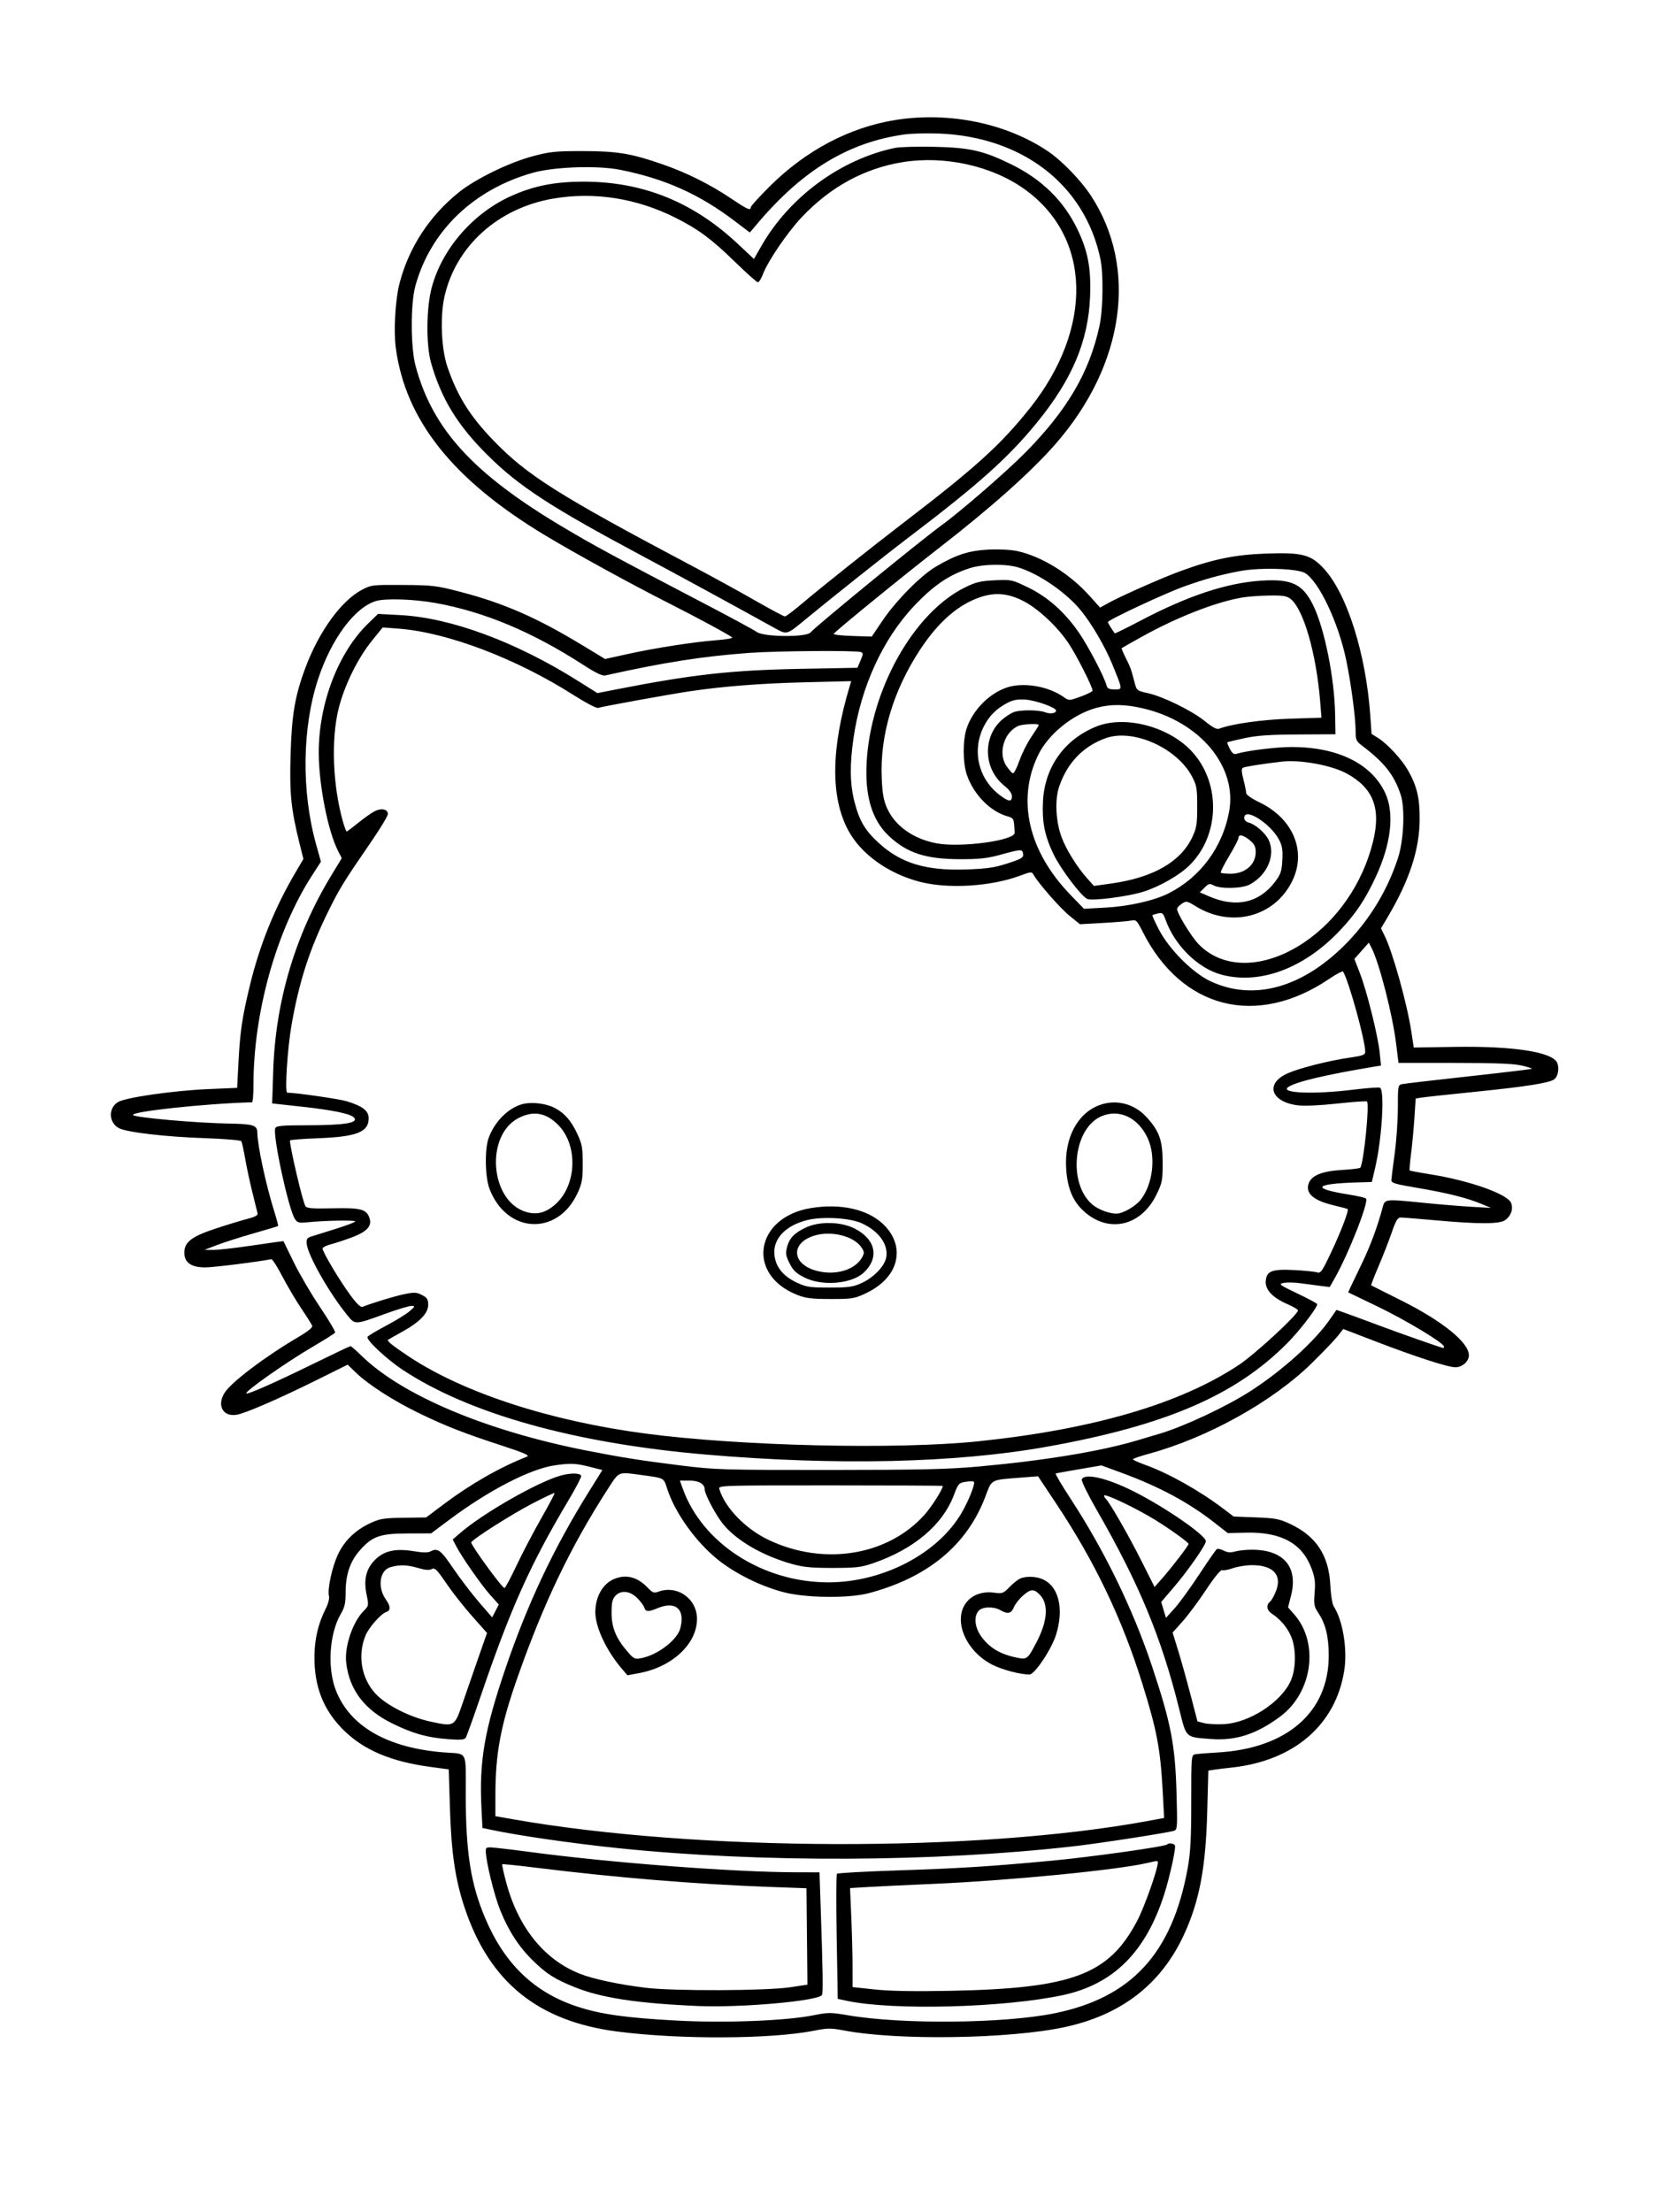 <svg xmlns="http://www.w3.org/2000/svg" width="864" height="1152" viewBox="0 0 864 1152" version="1.1">
	<path d="M 466.500 62.462 C 442.521 66.252, 419.639 78.325, 400.750 97.155 C 395.387 102.501, 391 107.353, 391 107.937 C 391 109.856, 389.233 109.071, 380.814 103.408 C 369.899 96.066, 357.676 89.960, 345.207 85.620 C 328.809 79.912, 321.487 78.694, 303.500 78.682 C 289.305 78.672, 286.372 78.972, 277.500 81.340 C 265.124 84.644, 247.659 93.159, 239 100.112 C 223.598 112.478, 212.867 128.962, 208.043 147.664 C 205.880 156.052, 204.947 172.129, 206.110 181 C 211.038 218.608, 235.729 249.724, 283.500 278.531 C 299.182 287.988, 328.202 303.926, 348 313.956 C 363.426 321.771, 379.975 330.715, 381.303 331.955 C 381.744 332.368, 378.144 333.005, 373.303 333.372 C 361.482 334.267, 341.095 337.435, 326.818 340.594 L 315.135 343.180 302.818 335.719 C 279.555 321.630, 262.333 314.103, 240 308.266 C 227.349 304.960, 225.462 304.730, 210 304.619 C 193.937 304.503, 193.366 304.571, 188.438 307.172 C 177.780 312.797, 166.225 328.685, 159.193 347.384 C 153.593 362.276, 151.911 372.125, 151.317 393.500 C 150.763 413.487, 151.582 421.448, 156.044 439.405 L 158.009 447.309 153.540 454.932 C 142.941 473.011, 135.159 492.374, 130.138 513.162 C 126.124 529.780, 125.038 537.072, 124.206 553 L 123.500 566.500 108.408 567.148 C 90.370 567.923, 65.679 571.455, 61.537 573.854 C 56.275 576.900, 56.542 584.677, 62.005 587.503 C 66.203 589.674, 86.268 592.001, 106.789 592.696 C 116.848 593.038, 125.346 593.752, 125.675 594.283 C 126.004 594.815, 126.902 598.878, 127.672 603.314 C 128.441 607.749, 130.139 615.680, 131.444 620.939 C 132.750 626.197, 133.971 631.128, 134.159 631.895 C 134.392 632.849, 132.757 633.733, 129 634.687 C 125.975 635.455, 118.555 637.713, 112.511 639.704 C 99.757 643.906, 96 646.784, 96 652.350 C 96 657.472, 99.602 660.002, 106.885 659.995 C 111.200 659.990, 134.613 657.071, 141.268 655.707 C 141.824 655.593, 144.404 659.591, 147.002 664.592 C 149.600 669.592, 154.052 677.131, 156.895 681.345 C 159.739 685.559, 162.299 689.615, 162.584 690.359 C 162.921 691.236, 160.538 693.218, 155.802 696.002 C 137.959 706.488, 120.276 719.860, 116.875 725.437 C 112.860 732.021, 116.185 737.890, 123.269 736.724 C 127.791 735.980, 145.570 728.270, 164.776 718.724 L 181.052 710.635 185.276 714.719 C 191.837 721.063, 205.114 729.579, 218.558 736.067 C 232.548 742.818, 241.459 746.291, 262 752.998 C 272.977 756.582, 276.014 757.923, 274.500 758.517 C 260.408 764.044, 245.248 772.699, 231.207 783.233 L 221.914 790.205 210.207 790.365 C 199.863 790.506, 197.846 790.830, 192.880 793.147 C 185.073 796.791, 179.498 802.170, 176.063 809.373 C 172.967 815.866, 170.413 827.646, 171.336 831.176 C 171.654 832.393, 170.890 835.257, 169.532 837.937 C 165.772 845.357, 163.877 853.340, 163.765 862.231 C 163.564 878.248, 168.388 890.534, 178.982 900.982 C 189.536 911.390, 203.685 917.361, 224.377 920.138 L 233.704 921.390 234.341 941.945 C 235.057 965.022, 237.098 978.785, 241.976 993.427 C 254.861 1032.105, 280.101 1052.573, 321.500 1057.917 C 354.144 1062.130, 401.796 1061.905, 424.181 1057.432 C 431.016 1056.066, 432.722 1056.060, 439.681 1057.378 C 467.592 1062.667, 525.901 1061.768, 554.500 1055.608 C 584.073 1049.237, 604.689 1033.270, 616.585 1007.522 C 624.618 990.135, 627.929 972.724, 628.707 943.768 L 629.290 922.036 632.395 921.560 C 634.103 921.298, 638.162 920.798, 641.415 920.449 C 673.917 916.962, 695.697 898.173, 700.095 869.827 C 701.805 858.802, 699.325 843.724, 694.620 836.543 C 693.846 835.361, 693.081 830.637, 692.830 825.489 C 692.079 810.042, 685.519 799.998, 672.037 793.654 C 666.291 790.950, 664.295 790.563, 654.037 790.171 L 642.500 789.730 637 785.567 C 624.545 776.139, 608.532 767.164, 596.403 762.814 C 592.881 761.551, 590 760.247, 590 759.916 C 590 759.585, 593.712 758.301, 598.250 757.063 C 629.004 748.674, 662.665 729.958, 683.181 709.842 C 688.982 704.154, 695.043 697.828, 696.648 695.785 L 699.567 692.069 716.184 698.452 C 737.192 706.523, 754.091 712, 757.982 712 C 761.553 712, 765.002 708.927, 764.996 705.750 C 764.985 698.999, 750.996 687.750, 729.049 676.843 C 721.047 672.866, 714.337 669.499, 714.138 669.361 C 713.939 669.223, 715.635 664.776, 717.907 659.479 C 720.179 654.182, 723.267 646.283, 724.769 641.925 C 726.961 635.565, 727.895 634.003, 729.500 634.013 C 730.600 634.019, 738.925 634.689, 748 635.500 C 770.222 637.487, 780.903 637.457, 783.841 635.399 C 786.920 633.242, 788.191 629.632, 786.986 626.463 C 785.211 621.795, 765.209 614.724, 744.519 611.451 C 739.030 610.582, 734.371 609.705, 734.167 609.500 C 733.962 609.296, 734.278 605.387, 734.868 600.814 C 735.458 596.241, 736.243 587.896, 736.612 582.269 L 737.283 572.037 740.392 571.549 C 742.101 571.280, 754.975 569.894, 769 568.469 C 795.147 565.811, 807.237 563.878, 809.512 561.990 C 811.417 560.409, 812.136 556.489, 811.047 553.624 C 808.853 547.852, 788.579 544.654, 757.384 545.159 L 736.268 545.500 735.066 537.500 C 732.836 522.666, 725.277 495.594, 720.960 486.983 L 719.197 483.465 722.743 477.483 C 733.953 458.570, 739.217 442.566, 739.348 427 C 739.443 415.602, 737.958 409.314, 733.207 401.015 C 730.005 395.420, 722.648 387.456, 717.904 384.449 L 714.307 382.169 713.631 372.553 C 711.382 340.554, 701.590 309.432, 689.648 296.323 C 682.756 288.757, 678.223 287.567, 659.049 288.288 C 642.964 288.893, 631.828 291.177, 615 297.319 C 605.076 300.942, 583.226 310.622, 576.716 314.281 L 572.931 316.407 567.423 310.267 C 557.135 298.798, 542.665 289.822, 529.899 286.991 C 526.594 286.258, 520.445 285.931, 514.899 286.194 C 504.655 286.679, 497.852 288.884, 487.277 295.145 C 479.557 299.716, 466.711 312.712, 459.743 323 L 453.985 331.500 443.932 331.182 C 438.403 331.008, 434.018 330.512, 434.189 330.080 C 434.618 328.997, 470.261 299.923, 488.500 285.778 C 516.177 264.314, 537.002 245.745, 549.729 231.185 C 585.684 190.047, 592.846 139.385, 568.031 101.710 C 562.855 93.851, 553.010 83.679, 545.966 78.911 C 524.272 64.228, 494.422 58.049, 466.500 62.462 M 470.955 70.030 C 442.106 74.069, 418.273 88.426, 394.997 115.787 L 390.500 121.073 382.500 115.008 C 364.136 101.085, 346.260 93.091, 323.106 88.445 C 311.273 86.070, 288.702 86.826, 277.500 89.971 C 246.606 98.645, 224.098 120.353, 216.297 149 C 213.772 158.275, 213.834 180.863, 216.413 190.500 C 225.230 223.457, 246.388 246.626, 293 274.367 C 309.557 284.220, 318.476 289.041, 370 315.986 C 381.825 322.170, 392.694 328.078, 394.154 329.115 C 397.880 331.761, 419.980 331.938, 422.128 329.339 C 424.725 326.197, 479.372 281.507, 490.512 273.414 C 500.570 266.109, 524.492 245.321, 534.242 235.414 C 555.961 213.345, 567.414 193.716, 572.617 169.639 C 574.476 161.036, 574.724 142.644, 573.085 134.843 C 564.964 96.179, 532.504 71.108, 488.500 69.512 C 482.450 69.293, 474.555 69.526, 470.955 70.030 M 466.069 77.026 C 437.764 82.976, 411.102 102.573, 396.472 128.179 L 392.656 134.858 384.104 126.857 C 360.868 105.117, 334.783 94.613, 304 94.600 C 288.946 94.593, 277.952 96.771, 266.154 102.097 C 246.285 111.066, 230.276 129.514, 224.845 149.700 C 221.995 160.293, 221.828 179.623, 224.507 189 C 229.853 207.717, 238.317 221.532, 253.913 237 C 270.434 253.386, 286.783 264.027, 335 289.775 C 354.075 299.962, 383.385 315.933, 403.713 327.216 C 409.737 330.561, 409.836 330.534, 418.723 323.174 C 431.203 312.839, 461.122 289.039, 472.369 280.500 C 509.967 251.954, 525.254 238.265, 540.488 219.500 C 558.452 197.374, 566.797 177.443, 567.704 154.500 C 568.286 139.786, 566.620 130.865, 561.169 119.500 C 553.996 104.547, 542.574 93.343, 526.500 85.494 C 512.056 78.440, 505.066 76.859, 486.500 76.449 C 477.700 76.254, 468.506 76.514, 466.069 77.026 M 469.964 84.462 C 450.029 87.718, 432.386 97.367, 417.486 113.162 C 410.128 120.962, 399.978 135.872, 397.360 142.728 C 396.463 145.077, 395.265 147, 394.699 147 C 394.132 147, 388.681 142.136, 382.585 136.191 C 370.612 124.515, 363.704 119.389, 352 113.494 C 331.511 103.174, 309.351 99.718, 287.790 103.477 C 259.203 108.463, 237.285 128.352, 231.443 154.610 C 229.129 165.013, 229.847 181.816, 232.999 191 C 238.261 206.334, 244.668 216.595, 256.923 229.318 C 274.458 247.523, 290.808 257.843, 361 295.009 C 370.625 300.105, 385.074 308.038, 393.109 312.637 C 401.143 317.237, 408.189 321, 408.766 321 C 409.342 321, 413.343 318, 417.657 314.333 C 427.273 306.158, 454.192 284.724, 470.868 271.964 C 507.933 243.603, 521.281 231.504, 536.273 212.681 C 569.618 170.812, 568.468 123.415, 533.500 98.463 C 516.471 86.311, 491.854 80.886, 469.964 84.462 M 505 295.882 C 494.208 299.365, 486.108 304.878, 475.968 315.642 C 459.718 332.891, 448.325 357.804, 444.478 384.500 C 442.476 398.392, 442.632 408.241, 445.001 417.504 C 447.543 427.442, 450.474 432.404, 457.714 439.025 C 469.237 449.564, 482.312 453.503, 503.311 452.764 C 514.097 452.384, 518.014 451.805, 524.811 449.587 C 532.136 447.196, 533.086 446.615, 532.811 444.687 C 532.439 442.081, 531.964 442.098, 521 445.107 C 514.169 446.982, 510.046 447.435, 500 447.418 C 482.153 447.388, 472.438 444.231, 462.987 435.392 C 454.169 427.143, 450.375 414.635, 451.342 397 C 453.427 358.972, 475.886 319.027, 502.566 305.893 C 508.204 303.117, 510.621 302.538, 518.054 302.183 C 526.709 301.769, 527.011 301.834, 535.419 305.904 C 545.629 310.845, 554.460 318.686, 561.841 329.364 C 566.720 336.422, 575.079 352.372, 576.255 356.866 C 576.696 358.554, 577.577 359, 580.474 359 C 584.749 359, 584.790 359.455, 579.308 346 C 575.583 336.856, 568.801 325.199, 563.064 318.076 C 555.490 308.675, 541.113 298.759, 530.297 295.477 C 523.791 293.503, 511.776 293.696, 505 295.882 M 645.500 297.426 C 635.132 299.416, 626.946 301.693, 616.254 305.564 C 606.230 309.192, 577 322.874, 577 323.938 C 577 324.424, 578.785 327.366, 580.564 329.812 C 580.688 329.983, 586.800 326.970, 594.145 323.116 C 618.797 310.181, 638.928 303.527, 656.896 302.375 C 672.743 301.359, 678.491 304.107, 683.951 315.312 C 689.877 327.471, 695.027 353.305, 695.338 372.431 L 695.500 382.362 676 382.470 C 661.081 382.552, 654.503 383.012, 648 384.427 C 643.325 385.444, 639.354 386.397, 639.176 386.545 C 638.998 386.693, 639.584 388.229, 640.478 389.958 C 641.603 392.134, 642.627 392.942, 643.802 392.582 C 649.311 390.895, 664.585 389, 672.673 389 C 696.687 389, 714.341 397.690, 721.433 413 C 726.315 423.541, 724.507 439.444, 716.464 456.698 C 710.878 468.680, 706.062 475.850, 697.614 484.758 C 679.045 504.338, 656.100 512.863, 636.214 507.569 C 623.897 504.290, 611.768 492.361, 606.941 478.779 C 605.775 475.495, 605.318 475.130, 603.060 475.669 C 601.652 476.006, 600.346 476.410, 600.157 476.567 C 599.968 476.724, 601.522 480.149, 603.610 484.176 C 608.848 494.282, 621.055 506.536, 630.209 510.880 C 653.106 521.744, 679.253 514.216, 702.249 490.138 C 713.912 477.926, 722.823 462.964, 728.079 446.767 C 731.082 437.512, 731.797 420.941, 729.497 413.911 C 726.168 403.735, 721.008 397.122, 709.750 388.601 C 706.262 385.961, 706 385.399, 706 380.568 C 706 373.762, 703.586 355.643, 701.082 343.651 C 696.996 324.083, 686.897 302.780, 679.635 298.408 C 675.612 295.986, 655.952 295.421, 645.500 297.426 M 510.762 310.883 C 499.085 314.736, 488.629 323.855, 479.004 338.582 C 465.133 359.806, 458.272 382.853, 459.193 405.130 C 459.523 413.099, 460.155 416.710, 461.924 420.727 C 466.028 430.044, 475.592 436.861, 487.783 439.157 C 500.344 441.523, 528.621 437.689, 528.417 433.648 C 528.024 425.893, 528.135 426.121, 524.201 424.942 C 515.447 422.319, 506.964 413.517, 503.539 403.500 C 501.379 397.186, 501.340 385.476, 503.456 379.214 C 506.680 369.675, 515.260 361.015, 524.500 357.972 C 533.102 355.139, 546.081 357.361, 554.042 363.030 C 556.725 364.941, 556.797 364.938, 562.873 362.728 C 566.242 361.503, 568.999 360.116, 568.999 359.647 C 569.001 357.683, 560.732 341.365, 556.535 335.052 C 550.707 326.286, 540.567 316.820, 532.810 312.904 C 525.015 308.969, 518.399 308.363, 510.762 310.883 M 647.102 311.130 C 633.367 313.410, 613.076 321.331, 594.500 331.665 C 589 334.724, 584.357 337.357, 584.183 337.514 C 584.008 337.672, 584.963 339.983, 586.303 342.651 C 588.790 347.598, 589.092 348.440, 590.936 355.590 C 591.957 359.549, 592.175 359.720, 597.745 360.944 C 605.752 362.704, 620.822 370.104, 627.536 375.572 C 631.303 378.641, 633.711 379.940, 634.830 379.507 C 641.397 376.967, 657.190 374.729, 671.857 374.259 L 688.214 373.734 687.518 365.117 C 685.513 340.290, 678.837 317.163, 672.159 311.910 C 670.162 310.340, 668.198 310.021, 661.115 310.117 C 656.377 310.181, 650.071 310.637, 647.102 311.130 M 195.764 312.996 C 184.677 316.334, 172.461 332.871, 165.602 353.825 C 157.335 379.084, 156.948 412.172, 164.600 439.610 L 167.141 448.719 162.653 455.658 C 143.911 484.629, 132 527.159, 132 565.106 C 132 569.998, 131.662 574.009, 131.250 574.019 C 107.065 574.638, 67.556 578.889, 69.347 580.680 C 70.685 582.018, 102.756 584.844, 119.500 585.100 C 131.790 585.288, 133.995 585.990, 134.015 589.718 C 134.052 596.420, 138.511 617.111, 142.987 631.347 C 144.171 635.112, 144.996 638.310, 144.820 638.453 C 144.644 638.595, 138.797 640.345, 131.826 642.341 C 124.855 644.337, 116.305 647.071, 112.826 648.415 L 106.500 650.861 111 650.904 C 113.475 650.928, 122.700 649.877, 131.500 648.568 C 140.300 647.259, 147.555 646.258, 147.622 646.344 C 147.689 646.430, 150.090 651.342, 152.958 657.261 C 155.826 663.179, 161.968 673.669, 166.607 680.572 C 171.246 687.475, 174.813 693.494, 174.532 693.948 C 174.252 694.401, 169.180 697.611, 163.261 701.081 C 148.827 709.543, 127.319 724.652, 128.304 725.637 C 128.937 726.270, 143.752 719.717, 162.705 710.420 C 173.267 705.239, 182.196 701, 182.546 701 C 182.896 701, 185.448 703.218, 188.217 705.930 C 209.326 726.600, 253.185 745.092, 305.500 755.379 C 323.759 758.970, 333.773 760.550, 355 763.192 C 372.434 765.361, 376.871 765.492, 432 765.466 C 479.972 765.443, 494.009 765.118, 510 763.657 C 544.533 760.503, 573.304 755.740, 592.500 750.001 C 596.350 748.850, 601.525 747.309, 604 746.578 C 616.636 742.844, 638.982 732.343, 651.433 724.289 C 668.180 713.455, 684.858 698.340, 692.790 686.807 L 696.018 682.114 701.259 683.972 C 704.141 684.995, 712.125 687.939, 719 690.515 C 729.693 694.522, 750.974 701.982, 751.750 701.996 C 751.888 701.998, 752 701.637, 752 701.193 C 752 699.411, 732.283 687.511, 717.652 680.463 L 702.107 672.974 703.376 670.237 C 704.074 668.732, 706.712 663.225, 709.239 658 C 713.580 649.024, 717.382 638.810, 719.940 629.250 C 721.293 624.192, 720.571 624.284, 742.121 626.436 C 750.029 627.226, 761 628.128, 766.500 628.441 L 776.500 629.010 771.583 626.956 C 764.027 623.800, 753.795 621.229, 738.473 618.638 C 726.170 616.558, 724.514 616.050, 724.617 614.388 C 724.681 613.349, 725.469 607.119, 726.367 600.542 C 727.265 593.964, 728 583.285, 728 576.811 C 728 565.414, 728.072 565.022, 730.250 564.547 C 731.488 564.277, 747.101 562.455, 764.947 560.497 C 782.793 558.540, 797.567 556.767, 797.777 556.557 C 797.987 556.347, 795.535 555.573, 792.329 554.837 C 788.179 553.885, 778.124 553.500, 757.416 553.500 L 728.332 553.500 727.097 543.500 C 725.219 528.303, 718.356 501.531, 714.328 493.687 L 712.884 490.874 709.118 495.117 L 705.353 499.359 708.214 506.725 C 711.839 516.061, 717.665 539.441, 718.546 548.184 L 719.219 554.868 715.359 555.513 C 690.189 559.721, 675.174 563.275, 671 566.015 C 666.078 569.247, 683.989 570.009, 704.739 567.451 C 711.649 566.599, 717.910 566.135, 718.652 566.420 C 721.237 567.412, 719.738 592.884, 716.205 608 L 714.452 615.500 706.976 615.733 C 684.127 616.445, 682.568 618.887, 702.892 622.132 C 707.077 622.800, 710.903 623.694, 711.395 624.118 C 713.093 625.582, 702.320 652.997, 694.993 665.859 L 692.509 670.218 687.505 669.593 C 684.752 669.250, 680.025 668.625, 677 668.205 C 673.975 667.785, 670.150 667.726, 668.500 668.074 C 665.707 668.664, 666.206 669.045, 675.746 673.604 C 681.382 676.297, 685.995 678.786, 685.996 679.136 C 686.007 680.996, 677.136 692.593, 670.695 699.139 C 643.756 726.519, 607.193 742.305, 545 753.410 C 497.571 761.878, 435.665 763.287, 367.500 757.450 C 299.391 751.617, 244.200 736.178, 209.680 713.302 C 201.230 707.703, 190.497 697.623, 191.411 696.145 C 191.762 695.575, 196.089 692.980, 201.025 690.378 C 205.961 687.775, 211.463 684.394, 213.250 682.863 C 216.238 680.306, 216.323 680.078, 214.304 680.041 C 213.096 680.018, 207.021 681.846, 200.804 684.101 C 184.610 689.977, 185.027 689.961, 180.836 684.836 C 171.485 673.400, 160.154 653.426, 159.717 647.609 C 159.544 645.307, 160.009 644.559, 162 643.935 C 163.375 643.504, 169.113 641.713, 174.750 639.956 C 180.387 638.199, 185 636.437, 185 636.042 C 185 635.292, 169.320 635.573, 160.277 636.485 C 155.630 636.953, 154.888 636.758, 153.553 634.721 C 150.254 629.687, 141.937 591.213, 143.351 587.528 C 143.843 586.245, 146.550 585.996, 160.219 585.976 C 179.791 585.947, 187.095 584.695, 184.256 581.856 C 182.338 579.938, 173.051 578.033, 157.119 576.289 L 141.738 574.605 142.293 557.553 C 143.473 521.336, 153.775 486.767, 172.645 455.700 L 177.990 446.901 176.012 443.023 C 170.743 432.695, 165.999 408.455, 166.001 391.872 C 166.005 366.219, 176.158 339.763, 191.820 324.594 L 196.885 319.689 208.692 320.324 C 234.896 321.735, 268.646 334.237, 300.814 354.450 L 311.129 360.931 320.814 359.031 C 360.515 351.244, 380.801 348.981, 417.022 348.299 L 446.545 347.744 448.169 343.939 C 449.588 340.617, 449.607 340.063, 448.315 339.567 C 445.856 338.624, 404.429 338.936, 390 340.007 C 365.654 341.814, 345.914 344.911, 315.266 351.730 C 313.695 352.079, 310.284 350.450, 303.766 346.238 C 277.085 328.994, 252.248 318.590, 226.842 314.015 C 215.505 311.974, 200.764 311.490, 195.764 312.996 M 193.658 333.719 C 186.322 342.798, 179.463 356.722, 176.424 368.703 C 172.361 384.717, 173.241 408.875, 178.573 427.750 C 179.388 430.637, 180.275 433, 180.542 433 C 180.809 433, 183.506 430.982, 186.534 428.515 C 189.563 426.049, 193.404 423.325, 195.070 422.464 C 198.584 420.647, 202 421.354, 202 423.898 C 202 424.868, 198.318 431.025, 193.817 437.581 C 178.875 459.346, 176.979 462.414, 171.005 474.500 C 161.262 494.209, 155.835 510.948, 151.875 533.500 C 149.681 545.999, 148.208 569, 149.602 569 C 153.938 569, 176.559 572.261, 180.500 573.454 C 188.812 575.971, 192 578.426, 192 582.311 C 192 589.510, 185.829 591.959, 165.750 592.727 C 157.637 593.037, 151 593.563, 151 593.895 C 151.001 597.573, 157.522 625.324, 159.010 627.983 C 159.715 629.243, 162.108 629.451, 173.179 629.212 C 187.861 628.895, 190.804 629.658, 192.399 634.194 C 193.874 638.387, 191.188 641.379, 183.296 644.337 C 179.558 645.737, 174.588 647.377, 172.250 647.980 C 169.912 648.583, 168 649.578, 168 650.190 C 168 651.938, 176.617 666.433, 182.227 674.121 C 185.682 678.857, 187.789 680.911, 188.795 680.525 C 194.820 678.213, 205.494 674.976, 210.510 673.940 C 215.768 672.854, 216.923 672.909, 219.759 674.375 C 222.461 675.773, 223 676.624, 223 679.492 C 223 683.922, 218.557 688.493, 209.285 693.601 C 205.553 695.657, 202.282 697.518, 202.015 697.738 C 201.374 698.265, 205.039 701.169, 213 706.442 C 241.525 725.337, 286.481 739.967, 336.167 746.523 C 385.739 753.064, 467.028 754.952, 509.500 750.549 C 569.327 744.347, 614.988 730.940, 645.382 710.648 C 653.748 705.063, 676.024 684.487, 675.983 682.382 C 675.974 681.897, 673.551 680.455, 670.599 679.177 C 662.788 675.798, 658.821 671.596, 659.200 667.105 C 659.644 661.836, 662.357 660.786, 674 661.376 C 679.225 661.641, 684.518 662.169, 685.763 662.549 C 687.841 663.184, 688.461 662.315, 693.387 651.870 C 698.479 641.075, 702.616 630.189, 701.852 629.598 C 701.658 629.449, 698.350 628.573, 694.500 627.653 C 684.034 625.152, 679.777 621.424, 681.544 616.303 C 683.002 612.076, 688.585 609.830, 699.130 609.228 C 704.039 608.948, 708.238 608.423, 708.462 608.062 C 710.281 605.118, 713.305 574.972, 711.920 573.587 C 711.624 573.291, 704.658 573.780, 696.441 574.675 C 687.457 575.654, 679.281 576.023, 675.934 575.602 C 661.628 573.802, 658.669 564.113, 670.814 558.839 C 677.049 556.132, 692.069 552.336, 702.536 550.823 C 709.807 549.772, 711 549.327, 711 547.670 C 711 541.727, 702.443 510.761, 699.472 505.955 C 699.209 505.530, 695.958 507.234, 692.247 509.742 C 654.422 535.305, 615.378 525.423, 595.070 485.146 C 592.117 479.289, 591.656 478.837, 589.183 479.369 C 587.707 479.685, 581.084 480.247, 574.463 480.616 L 562.427 481.287 556.963 476.845 C 552.056 472.855, 540.750 459.950, 538.253 455.487 C 537.341 453.857, 536.926 453.884, 531.471 455.925 C 516.111 461.672, 493.711 463.043, 478.864 459.145 C 462.391 454.820, 448.294 444.641, 441.719 432.325 C 432.466 414.991, 432.758 389.689, 442.588 357.101 L 443.311 354.703 418.905 355.306 C 396.020 355.871, 376.484 357.407, 359 360.016 C 348.380 361.600, 313.194 367.988, 311.495 368.640 C 310.714 368.940, 304.996 365.950, 298.788 361.995 C 268.887 342.949, 233.053 329.322, 207.755 327.378 L 199.306 326.728 193.658 333.719 M 524.500 366.100 C 518.849 369.102, 515.188 372.765, 512.423 378.184 C 506.030 390.714, 509.432 405.540, 520.649 414.030 C 525.331 417.574, 527 417.741, 527 414.667 C 527 413.148, 525.604 411.213, 522.994 409.115 C 512.031 400.305, 511.618 383.389, 522.150 374.527 C 523.930 373.029, 526.517 371.374, 527.898 370.848 C 531.265 369.569, 540.839 369.597, 544.241 370.897 C 546.974 371.941, 550 371.478, 550 370.016 C 550 368.449, 539.322 364.644, 534 364.315 C 529.838 364.058, 527.527 364.492, 524.500 366.100 M 571.105 368.583 C 558.803 371.891, 545.939 382.285, 540.672 393.174 C 529.395 416.487, 535.544 443.224, 557.389 465.871 L 564.500 473.242 575.500 472.654 C 587.758 471.999, 600.933 469.041, 608.500 465.246 C 625.056 456.943, 636.689 441.272, 640.121 422.649 C 644.421 399.311, 625.183 376.048, 595.747 368.991 C 586.118 366.683, 578.631 366.558, 571.105 368.583 M 570.723 378.423 C 554.172 385.229, 544.042 399.557, 543.175 417.386 C 542.652 428.128, 544.037 435.085, 548.615 444.719 C 552.170 452.201, 562.710 466.239, 566.157 468.084 C 568.470 469.322, 587.400 466.906, 595.500 464.339 C 604.070 461.622, 614.288 455.755, 619.561 450.522 C 635.069 435.135, 635.915 408.728, 621.433 392.112 C 609.594 378.529, 585.972 372.152, 570.723 378.423 M 530.500 377.959 C 522.936 381.109, 519.577 392.215, 524.161 398.923 C 525.447 400.806, 526.951 402.493, 527.503 402.674 C 528.055 402.854, 529.561 399.964, 530.851 396.251 C 532.140 392.538, 534.951 386.918, 537.098 383.761 C 539.244 380.605, 541 377.793, 541 377.511 C 541 376.692, 532.693 377.046, 530.500 377.959 M 575.844 384.394 C 564.044 388.609, 555.647 397.417, 551.521 409.906 C 549.268 416.727, 549.878 428.038, 552.936 436.146 C 555.358 442.568, 561.024 451.651, 566.207 457.420 L 569.729 461.341 578.614 460.104 C 600.447 457.066, 614.852 448.856, 620.909 436 C 623.183 431.172, 623.500 429.217, 623.500 420 C 623.500 410.528, 623.236 409, 620.805 404.392 C 612.908 389.424, 590.128 379.291, 575.844 384.394 M 667.500 396.617 C 657.101 397.835, 648.218 399.247, 647.270 399.833 C 646.479 400.322, 646.567 402.058, 647.584 405.975 C 648.363 408.979, 649 412.125, 649 412.968 C 649 413.878, 651.842 415.864, 656 417.860 C 673.341 426.183, 680.481 443.122, 673.131 458.500 C 664.103 477.387, 641.450 483.448, 622.793 471.968 C 618.175 469.126, 617.834 469.063, 615.475 470.609 C 614.114 471.500, 613 472.703, 613 473.282 C 613 475.595, 620.415 487.751, 624.219 491.673 C 637.075 504.931, 658.497 504.607, 679.075 490.842 C 696.438 479.229, 709.656 459.985, 715.002 438.537 C 719.370 421.014, 715.277 410.348, 701.273 402.755 C 693.342 398.455, 677.062 395.496, 667.500 396.617 M 648 425.892 C 648 427.059, 648.927 428.016, 650.423 428.391 C 653.643 429.199, 658.718 433.555, 660.536 437.069 C 664.610 444.948, 660.124 455.727, 650.709 460.679 C 646.823 462.723, 635.586 462.970, 632.125 461.088 C 630.013 459.939, 629.479 460.067, 627.302 462.243 L 624.854 464.691 629.898 466.861 C 643.770 472.828, 655.670 470.181, 663.975 459.279 C 666.984 455.330, 667.501 453.818, 667.829 448.022 C 668.127 442.749, 667.780 440.495, 666.195 437.413 C 661.803 428.870, 648 420.130, 648 425.892 M 645 436.340 C 645 437.078, 642.805 441.333, 640.122 445.796 C 637.440 450.260, 635.490 454.157, 635.789 454.456 C 636.088 454.755, 638.396 454.997, 640.917 454.993 C 648.413 454.983, 653.912 450.283, 653.968 443.839 C 653.993 440.957, 653.345 439.627, 650.923 437.589 C 647.571 434.768, 645 434.226, 645 436.340 M 272.236 574.924 C 264.804 576.812, 257.512 584.097, 254.444 592.698 C 252.351 598.565, 252.615 612.965, 254.926 619.048 C 263.810 642.427, 290.260 643.838, 300.686 621.489 C 303.128 616.254, 303.479 614.304, 303.479 606 C 303.479 597.695, 303.127 595.745, 300.683 590.500 C 297.412 583.481, 293.979 579.578, 288.682 576.853 C 284.273 574.586, 276.949 573.727, 272.236 574.924 M 572.836 575.396 C 561.172 579.563, 554.255 592.570, 555.247 608.473 C 555.898 618.915, 558.800 625.774, 564.802 631.057 C 577.616 642.336, 594.231 638.432, 602.186 622.274 C 605.270 616.010, 605.500 614.846, 605.500 605.521 C 605.500 593.817, 603.781 588.972, 597.030 581.648 C 590.654 574.731, 581.396 572.339, 572.836 575.396 M 270.347 582.057 C 252.526 590.879, 255.065 625.445, 273.949 631.103 C 279.673 632.818, 284.502 631.500, 289.553 626.845 C 300.374 616.870, 301.038 596.463, 290.882 585.998 C 284.567 579.490, 278.056 578.241, 270.347 582.057 M 574 581.121 C 558.990 587.089, 555.825 616.261, 568.987 627.336 C 572.011 629.880, 577.631 631.983, 581.434 631.994 C 584.729 632.004, 591.375 628.202, 594.063 624.771 C 600.523 616.525, 602.120 602.026, 597.617 592.500 C 592.683 582.063, 583.164 577.477, 574 581.121 M 422.186 629.118 C 393.237 633.934, 388.502 663.663, 415 674.235 C 419.577 676.061, 422.514 676.433, 432.500 676.449 C 443.553 676.468, 444.973 676.249, 450.500 673.681 C 461.037 668.783, 467 661.128, 467 652.500 C 467 647.076, 464.460 641.708, 459.838 637.362 C 451.610 629.626, 437.587 626.556, 422.186 629.118 M 420.274 635.374 C 409.109 638.213, 402.593 645.057, 403.293 653.208 C 403.842 659.586, 407.744 664.519, 414.893 667.871 C 419.929 670.232, 421.671 670.500, 432 670.500 C 441.956 670.500, 444.204 670.182, 448.742 668.130 C 454.817 665.384, 460.494 659.581, 461.475 655.116 C 462.972 648.296, 457.774 640.990, 448.513 636.899 C 442.312 634.161, 428.068 633.391, 420.274 635.374 M 420 639.084 C 413.926 641.838, 411.181 644.615, 409.926 649.275 C 409.018 652.645, 409.191 653.818, 411.187 657.840 C 413.037 661.568, 414.586 663.050, 418.929 665.250 C 428.104 669.897, 443.476 668.636, 449.817 662.716 C 458.107 654.975, 456.116 645.346, 445.070 639.750 C 438.051 636.194, 427.020 635.901, 420 639.084 M 423.813 643.523 C 411.812 647.366, 412.317 658.001, 424.672 661.593 C 434.601 664.479, 445.155 661.541, 448.915 654.843 C 450.225 652.508, 450.200 651.954, 448.676 649.628 C 444.742 643.624, 432.718 640.671, 423.813 643.523 M 289 763.048 C 276.180 764.878, 254.646 775.983, 234.007 791.406 L 224.515 798.500 212.507 798.532 C 198.065 798.570, 194.029 799.949, 187.675 807.017 C 182.402 812.881, 180 819.820, 180 829.187 C 180 834.776, 179.516 836.970, 177.537 840.347 C 171.533 850.592, 170.349 868.386, 174.890 880.153 C 182.139 898.939, 201.726 910.224, 231.112 912.544 C 243.890 913.552, 242.513 910.884, 242.549 934.709 C 242.595 964.829, 245.191 981.208, 252.740 999 C 262.798 1022.710, 278.167 1037.474, 300.500 1044.884 C 312.618 1048.904, 326.192 1050.810, 352.757 1052.220 C 377.865 1053.553, 409.479 1052.306, 423.816 1049.417 C 431.312 1047.906, 432.613 1047.909, 441.650 1049.449 C 469.794 1054.247, 522.577 1053.762, 548.927 1048.464 C 589.347 1040.338, 610.586 1017.182, 618.604 972.500 C 620.007 964.678, 620.396 957.212, 620.391 938.221 C 620.385 914.511, 620.433 913.932, 622.443 913.535 C 623.574 913.311, 628.775 912.889, 634 912.597 C 670.174 910.578, 692 891.609, 692 862.190 C 692 852.326, 690.394 845.705, 686.619 840 C 684.355 836.580, 684.156 835.500, 684.653 829.347 C 685.104 823.764, 684.793 821.407, 682.968 816.582 C 678.072 803.634, 667.115 797.688, 648.951 798.122 L 639.403 798.350 632.951 793.281 C 619.121 782.413, 604.046 774.289, 584.074 766.942 L 573.648 763.106 562.074 765.086 C 555.708 766.174, 550.183 767.163, 549.795 767.283 C 549.408 767.402, 552.916 773.350, 557.591 780.500 C 575.250 807.505, 590.173 838.242, 600.073 868 C 609.855 897.401, 612.017 908.612, 612.728 933.640 C 613.243 951.776, 613.173 952.810, 611.386 953.366 C 607.807 954.479, 572.462 959.939, 558.924 961.471 C 486.213 969.695, 396.612 970.077, 322.500 962.477 C 299.010 960.068, 269.980 955.884, 255.881 952.876 L 251.262 951.890 250.748 941.695 C 249.506 917.051, 252.259 901.076, 263.364 868.500 C 274.767 835.048, 288.333 806.290, 306.407 777.250 L 313.721 765.500 307.110 763.832 C 299.837 761.996, 297.174 761.880, 289 763.048 M 291.909 768.423 C 279.921 771.789, 251.399 788.108, 239.642 798.328 L 235.784 801.681 237.540 805.091 C 240.454 810.746, 250.795 825.556, 255.432 830.713 L 259.783 835.552 258.051 838.900 L 256.320 842.249 249.410 834.250 C 245.610 829.851, 239.575 821.934, 236 816.656 C 229.475 807.024, 227.931 805.896, 224.085 807.954 C 222.937 808.569, 219.973 808.523, 215.760 807.824 C 206.457 806.283, 200.693 807.379, 196.052 811.572 C 190.847 816.274, 189.219 822.154, 190.886 830.225 C 192.090 836.057, 192.065 836.208, 189.450 838.823 C 183.680 844.592, 179.309 857.514, 180.298 865.871 C 181.976 880.035, 189.852 890.389, 204.361 897.506 C 215.138 902.792, 222.538 904.859, 233.605 905.678 C 239.932 906.145, 241.901 905.972, 242.579 904.888 C 243.056 904.125, 246.666 894.050, 250.602 882.500 C 265.889 837.635, 276.276 814.491, 295.908 781.547 C 299.826 774.973, 302.877 769.123, 302.689 768.547 C 302.185 767.008, 297.152 766.950, 291.909 768.423 M 316.636 775.250 C 297.140 805.492, 283.229 834.499, 269.521 873.500 C 260.764 898.414, 258.024 912.961, 258.008 934.632 L 258 945.764 267.250 947.386 C 363.227 964.219, 508.680 964.636, 597.383 948.333 L 606.266 946.700 605.571 933.600 C 604.357 910.734, 602.581 901.280, 594.844 876.500 C 584.333 842.839, 570.142 813.190, 550.154 783.129 L 540.599 768.758 532.049 769.429 C 515.457 770.733, 516.694 770.078, 513.136 779.444 C 503.567 804.637, 483.245 821.456, 452.500 829.628 C 442.012 832.416, 419.513 832.152, 408 829.107 C 395.909 825.908, 382.785 819.376, 373.655 812.012 C 362.272 802.831, 351.456 787.649, 347.458 775.239 C 345.585 769.428, 346.217 769.758, 333.709 768.059 C 321.739 766.432, 322.538 766.096, 316.636 775.250 M 563.394 770.415 C 563.096 771.193, 566.560 778.281, 571.092 786.165 C 593.315 824.823, 604.895 852.792, 614.226 890.355 C 617.921 905.227, 617.204 904.566, 630.765 905.590 C 643.631 906.561, 654.502 903.008, 666.814 893.809 C 683.569 881.290, 687.078 855.547, 674.052 840.711 L 670.814 837.025 672.371 830.892 C 676.161 815.955, 668.541 807.022, 651.993 807.006 C 648.965 807.003, 645.021 807.420, 643.230 807.934 C 640.866 808.612, 639.243 808.489, 637.309 807.485 C 635.843 806.725, 634.247 806.347, 633.763 806.647 C 633.279 806.946, 629.120 812.914, 624.522 819.910 C 619.923 826.905, 614.151 834.848, 611.695 837.562 L 607.229 842.495 605.989 838.359 L 604.750 834.223 611.465 826.362 C 618.832 817.736, 628 804.552, 628 802.584 C 628 799.481, 606.620 784.744, 590.166 776.506 C 576.334 769.581, 564.728 766.940, 563.394 770.415 M 355.460 774.886 C 365.585 803.584, 397.150 824, 431.392 824 C 459.946 824, 488.722 808.907, 500.982 787.500 C 504.809 780.817, 508.134 772.201, 507.126 771.578 C 506.678 771.301, 504.702 771.336, 502.734 771.656 C 499.429 772.192, 498.984 772.696, 496.909 778.244 C 490.989 794.074, 475.967 806.778, 454.500 814.109 C 448.420 816.186, 445.659 816.499, 433.500 816.490 C 422.047 816.483, 418.107 816.078, 411.841 814.268 C 396.801 809.924, 383.582 802.208, 376.617 793.709 C 372.880 789.147, 367 778.093, 367 775.628 C 367 772.734, 363.992 771, 358.973 771 L 354.089 771 355.460 774.886 M 374.641 775.500 C 377.628 785.202, 388.216 796.132, 400.159 801.844 C 428.828 815.557, 462.231 810.221, 481.435 788.861 C 485.150 784.729, 491 775.508, 491 773.783 C 491 773.627, 464.681 773.500, 432.512 773.500 C 374.486 773.500, 374.030 773.516, 374.641 775.500 M 277.138 783.015 C 266.576 788.508, 246.649 801.141, 245.426 803.121 C 244.833 804.080, 261.515 827.032, 262.744 826.949 C 263.160 826.920, 265.975 821.656, 269 815.250 C 272.025 808.844, 277.802 797.807, 281.839 790.724 C 285.875 783.640, 289.016 777.683, 288.819 777.486 C 288.622 777.289, 283.365 779.777, 277.138 783.015 M 575 778.851 C 575 779.263, 575.427 780.028, 575.949 780.550 C 578.105 782.708, 587.691 799.411, 594.264 812.464 L 601.296 826.428 605.226 821.964 C 610.463 816.016, 619 804.879, 619 803.996 C 619 803.162, 608.862 795.897, 601.106 791.173 C 590.850 784.926, 575 777.445, 575 778.851 M 203.324 816.099 C 197.673 817.735, 196.448 826.607, 200.992 832.989 C 203.517 836.535, 203.546 838.692, 201.078 839.475 C 198.454 840.308, 192.114 847.483, 190.420 851.537 C 186.090 861.899, 188.167 874.057, 195.630 882.035 C 201.204 887.995, 213.388 894.176, 224.144 896.501 C 236.810 899.239, 236.685 899.313, 241.070 886.500 C 243.141 880.450, 246.816 869.841, 249.238 862.924 L 253.639 850.348 245.851 841.582 C 241.567 836.761, 235.506 829.053, 232.381 824.453 C 227.476 817.232, 226.447 816.226, 224.846 817.082 C 223.546 817.778, 221.444 817.615, 217.814 816.537 C 212.085 814.836, 208.105 814.716, 203.324 816.099 M 642.154 816.618 C 639.763 817.455, 637.227 817.917, 636.517 817.645 C 635.719 817.339, 632.528 821.225, 628.160 827.825 C 624.273 833.696, 618.753 841.125, 615.893 844.333 L 610.693 850.165 613.522 859.333 C 615.078 864.375, 617.993 874.780, 619.999 882.455 L 623.647 896.411 627.073 897.301 C 628.958 897.790, 633.650 898.025, 637.500 897.824 C 650.690 897.133, 667.302 886.338, 672.211 875.268 C 675.065 868.831, 675.105 858.259, 672.299 851.932 C 670.228 847.262, 666.768 843.204, 662.435 840.365 C 659.701 838.574, 659.275 835.847, 661.447 834.044 C 662.243 833.383, 663.651 830.861, 664.576 828.439 C 667.790 820.025, 662.939 814.947, 651.782 815.048 C 648.877 815.074, 644.544 815.781, 642.154 816.618 M 319.500 822.403 C 313.842 824.900, 310.134 831.519, 310.044 839.282 C 309.953 847.110, 315.657 859.389, 323.825 868.948 L 326.771 872.396 332.932 871.250 C 350.139 868.050, 363.007 855.982, 362.996 843.054 C 362.988 832.408, 352.577 825.169, 342.685 828.930 C 340.625 829.713, 339.787 829.383, 337.370 826.840 C 331.893 821.079, 325.881 819.586, 319.500 822.403 M 531.374 821.985 C 530.205 822.457, 527.684 824.454, 525.772 826.423 C 522.521 829.770, 522.002 829.962, 517.773 829.382 C 511.968 828.587, 506.751 830.319, 503.573 834.096 C 495.942 843.165, 502.692 859.777, 516.927 866.963 C 522.025 869.537, 531.430 872, 536.158 872 C 538.855 872, 547.687 858.754, 550.015 851.217 C 554.012 838.274, 551.605 826.939, 543.991 822.855 C 540.359 820.908, 534.964 820.536, 531.374 821.985 M 532.658 830.995 C 530.782 832.643, 528.686 835.343, 528.002 836.995 C 526.637 840.290, 524.816 840.681, 521 838.500 C 517.417 836.452, 511.655 836.619, 509.655 838.829 C 507.169 841.576, 507.592 847.119, 510.628 851.594 C 514.793 857.731, 520.431 861.256, 529.035 863.101 C 534.930 864.365, 535.108 864.232, 539.926 854.975 C 545.658 843.962, 546.198 835.108, 541.430 830.340 C 538.359 827.268, 536.767 827.387, 532.658 830.995 M 320.405 831.105 C 318.934 832.730, 318.500 834.724, 318.500 839.855 C 318.500 847.476, 320.751 853.013, 326.654 859.909 C 330.021 863.842, 330.569 864.116, 333.853 863.500 C 341.387 862.086, 350.442 855.800, 353.585 849.800 C 354.363 848.314, 355 845.347, 355 843.205 C 355 836.482, 350.085 834.266, 342.346 837.500 C 337.615 839.477, 336.259 839.392, 335.524 837.077 C 335.189 836.019, 333.498 833.769, 331.767 832.077 C 327.949 828.343, 323.267 827.943, 320.405 831.105 M 607.835 960.498 C 606.729 961.605, 568.150 967.033, 548 968.918 C 515.349 971.972, 500.300 972.921, 467.036 974.020 C 450.281 974.574, 436.259 975.359, 435.875 975.764 C 435.492 976.169, 435.430 990.990, 435.737 1008.699 L 436.296 1040.898 440.937 1041.893 C 464.912 1047.035, 522.881 1045.522, 553.500 1038.955 C 579.975 1033.277, 596.803 1016.452, 606.463 986 C 608.974 978.084, 612 964.648, 612 961.412 C 612 960.085, 608.923 959.410, 607.835 960.498 M 253 963.954 C 253 969.108, 257.337 986.864, 260.529 994.782 C 264.889 1005.593, 270.349 1013.970, 277.710 1021.138 C 284.701 1027.946, 289.022 1030.677, 299.404 1034.849 C 313.215 1040.399, 331.953 1043.254, 363.500 1044.616 C 385.934 1045.584, 426.140 1042.009, 428.078 1038.873 C 428.711 1037.850, 428.537 1026.340, 427.374 992.250 L 426.785 975 415.143 974.990 C 382.733 974.964, 317.811 970.023, 276 964.402 C 269.675 963.552, 261.913 962.601, 258.750 962.289 C 253.298 961.752, 253 961.838, 253 963.954 M 597.681 970.099 C 582.008 973.785, 525.706 979.297, 486.178 981.014 C 472.605 981.604, 457.269 982.339, 452.098 982.648 L 442.697 983.209 443.348 998.264 C 443.707 1006.544, 444 1018.143, 444 1024.040 L 444 1034.761 455.520 1036.002 C 463.313 1036.842, 476.010 1037.070, 494.770 1036.709 C 558.503 1035.483, 577.441 1028.399, 592.249 1000.248 C 596.011 993.096, 603 973.349, 603 969.870 C 603 968.876, 602.855 968.882, 597.681 970.099 M 261.535 970.798 C 261.342 970.991, 262.274 975.223, 263.607 980.202 C 269.905 1003.736, 283.376 1020.445, 302 1027.824 C 309.024 1030.607, 322.490 1033.466, 336.500 1035.149 C 351.082 1036.901, 399.218 1036.715, 411.500 1034.860 L 420.500 1033.500 420.458 1028.750 C 420.435 1026.138, 420.323 1014.841, 420.208 1003.646 L 420 983.291 400.750 982.598 C 363.131 981.244, 320.322 977.724, 279.193 972.602 C 269.675 971.417, 261.728 970.605, 261.535 970.798" stroke="none" fill="black" fill-rule="evenodd"/>
</svg>